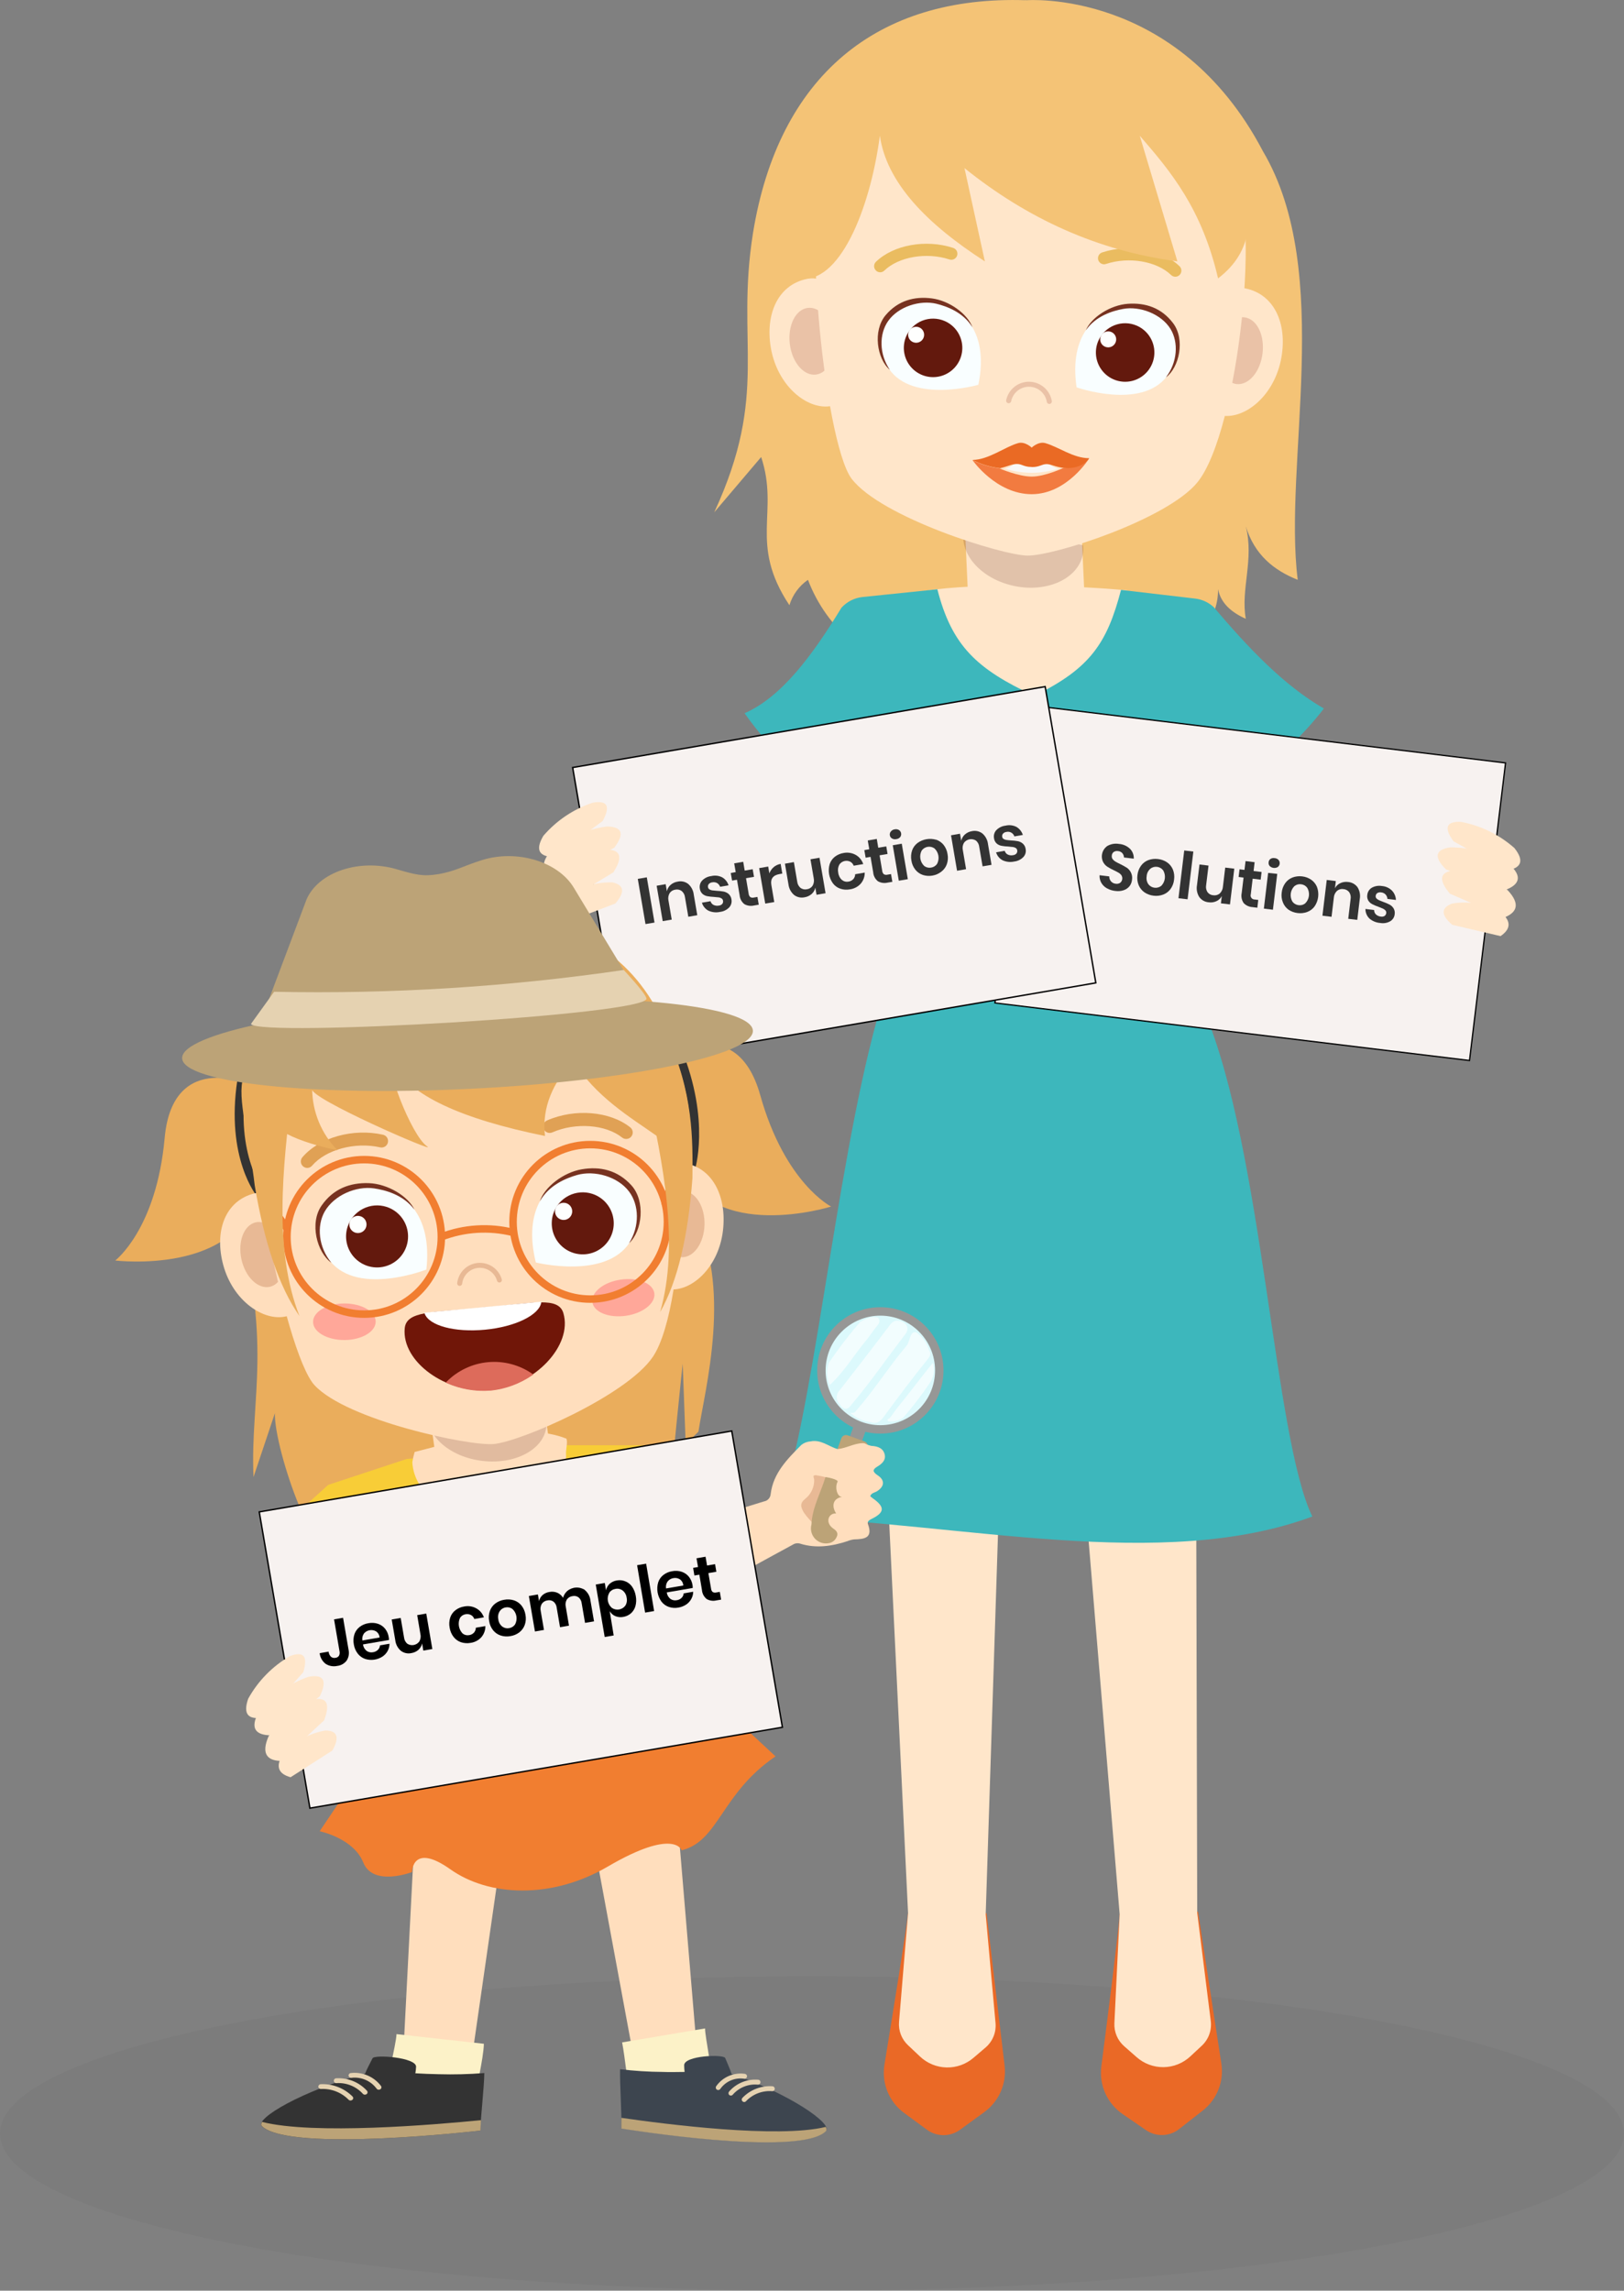 <svg width="358" height="505" viewBox="0 0 358 505" fill="none" xmlns="http://www.w3.org/2000/svg">
<rect x="0" y="0" width="358" height="505" fill="#808080" stroke="none"/>
<path opacity="0.03" d="M178.996 505C277.852 505 357.991 489.484 357.991 470.345C357.991 451.205 277.852 435.689 178.996 435.689C80.139 435.689 0 451.205 0 470.345C0 489.484 80.139 505 178.996 505Z" fill="black"/>
<path d="M226.213 0.053C193.299 -1.075 171.606 16.799 165.996 51.357C162.12 75.683 169.642 86.568 157.452 112.939L167.792 100.758C171.844 112.939 164.983 119.805 174.019 133.422C174.715 131.15 176.154 129.179 178.106 127.825C186.685 150.221 214.34 154.266 229.991 152.759C253.833 145.373 268.515 142.712 268.515 129.897C269.097 132.876 271.325 134.947 274.628 136.419C273.456 129.897 276.504 123.392 274.628 116.033C276.548 122.29 280.793 125.728 286.078 127.825C282.819 102.213 294.172 60.03 278.415 33.36C259.549 -2.644 226.213 0.053 226.213 0.053Z" fill="#F4C376"/>
<path d="M248.469 139.425C248.469 138.543 248.69 131.025 248.469 130.152C237.381 129.068 215.459 128.39 203.859 130.276C203.621 130.99 218.462 162.305 227.992 162.675C237.522 163.045 248.188 146.572 248.469 139.425Z" fill="#FFE6CA"/>
<path d="M238.226 112.939L239.186 133.969C239.38 138.481 233.77 142.394 226.697 142.694C219.625 142.994 213.759 139.583 213.565 135.061L212.614 114.102L238.226 112.939Z" fill="#FFE6CA"/>
<path opacity="0.16" d="M238.702 122.264C238.825 121.586 238.843 120.894 238.755 120.21C230.207 118.28 221.547 116.884 212.825 116.033C212.688 116.317 212.573 116.612 212.482 116.914C211.416 122.202 216.419 127.72 223.659 129.2C230.898 130.681 237.636 127.561 238.702 122.264Z" fill="#420000"/>
<path d="M200.178 421.781C199.958 424.425 196.716 444.485 194.973 455.167C194.643 457.174 194.876 459.234 195.645 461.116C196.415 462.999 197.691 464.631 199.332 465.832L204.344 469.516C205.401 470.292 206.679 470.711 207.99 470.711C209.302 470.711 210.579 470.292 211.636 469.516L216.991 465.62C218.575 464.466 219.823 462.91 220.608 461.114C221.393 459.317 221.686 457.344 221.457 455.396L217.476 421.781H200.178Z" fill="#EA6926"/>
<path d="M195.677 328.602L200.178 421.781L198.187 445.728C198.106 446.681 198.242 447.641 198.585 448.534C198.928 449.427 199.47 450.231 200.169 450.884L202.811 453.378C204.4 454.881 206.491 455.739 208.678 455.785C210.864 455.83 212.989 455.06 214.64 453.625L217.282 451.368C218.046 450.708 218.642 449.876 219.02 448.939C219.399 448.003 219.549 446.989 219.457 445.983L217.291 422.054L220.312 328.628L195.677 328.602Z" fill="#FFE6CA"/>
<path d="M246.822 422.028C246.699 424.672 244.18 444.838 242.78 455.573C242.524 457.591 242.83 459.641 243.664 461.497C244.499 463.352 245.83 464.941 247.509 466.087L252.644 469.613C253.725 470.351 255.013 470.726 256.321 470.683C257.628 470.64 258.889 470.182 259.919 469.375L265.133 465.294C266.678 464.089 267.872 462.492 268.594 460.67C269.315 458.848 269.538 456.866 269.238 454.929L264.094 421.437L246.822 422.028Z" fill="#EA6926"/>
<path d="M239.098 329.078L246.822 422.028L245.66 446.027C245.615 446.984 245.786 447.938 246.162 448.818C246.537 449.699 247.106 450.483 247.826 451.113L250.557 453.51C252.197 454.96 254.318 455.747 256.506 455.718C258.694 455.689 260.793 454.845 262.394 453.352L264.922 450.998C265.66 450.313 266.225 449.461 266.57 448.514C266.914 447.567 267.029 446.552 266.904 445.551L263.918 421.71L263.689 328.223L239.098 329.078Z" fill="#FFE6CA"/>
<path d="M164.137 157.237C170.523 166.342 180.123 175.085 191.546 183.625C195.448 197.586 197.712 211.442 193.308 224.83C183.937 258.842 179.066 314.871 171.095 334.331C212.64 335.803 256.061 346.6 289.292 334.331C280.802 316.898 278.415 253.439 265.459 222.864C262.376 209.714 261.689 197.049 264.076 185.018C268.806 176.513 282.784 168.078 291.838 156.197C282.933 151.059 275.103 142.73 267.555 133.845C266.422 132.797 264.984 132.136 263.451 131.959L247.122 130.047C244.074 141.681 240.402 147.357 227.983 153.394C215.362 147.524 209.831 142.412 206.634 129.915L190.155 131.616C188.371 131.804 186.717 132.638 185.504 133.96C179.075 144.501 172.302 153.659 164.137 157.237Z" fill="#3DB7BC"/>
<path d="M323.942 233.794L331.887 168.195L227.271 155.505L219.326 221.104L323.942 233.794Z" fill="#F7F2F0" stroke="black" stroke-width="0.279" stroke-miterlimit="10"/>
<path d="M248.998 195.365C248.667 195.773 248.227 196.079 247.73 196.246C247.126 196.451 246.483 196.508 245.853 196.414C245.2 196.346 244.568 196.145 243.995 195.823C243.485 195.539 243.062 195.122 242.771 194.616C242.488 194.108 242.357 193.53 242.392 192.95L244.524 193.206C244.515 193.597 244.646 193.978 244.893 194.281C245.026 194.438 245.189 194.567 245.371 194.661C245.554 194.755 245.754 194.812 245.959 194.827C246.131 194.858 246.308 194.854 246.479 194.816C246.65 194.779 246.811 194.707 246.954 194.607C247.186 194.412 247.339 194.14 247.388 193.841C247.436 193.542 247.376 193.235 247.219 192.976C247.054 192.742 246.841 192.547 246.593 192.404C246.338 192.245 245.968 192.06 245.51 191.839C245.002 191.611 244.513 191.343 244.048 191.037C243.679 190.773 243.377 190.426 243.167 190.024C242.88 189.42 242.816 188.733 242.989 188.087C243.162 187.441 243.559 186.878 244.11 186.498C244.883 186.057 245.786 185.899 246.664 186.049C247.577 186.112 248.44 186.492 249.103 187.124C249.384 187.41 249.602 187.751 249.745 188.126C249.887 188.501 249.951 188.901 249.931 189.301L247.774 189.037C247.764 188.692 247.64 188.36 247.421 188.094C247.174 187.82 246.83 187.652 246.461 187.627C246.138 187.573 245.806 187.638 245.528 187.812C245.398 187.903 245.291 188.023 245.215 188.162C245.138 188.301 245.095 188.455 245.087 188.614C245.045 188.881 245.105 189.155 245.255 189.38C245.423 189.603 245.633 189.791 245.871 189.936C246.127 190.094 246.479 190.271 246.919 190.482C247.435 190.728 247.935 191.004 248.417 191.311C248.791 191.572 249.094 191.924 249.297 192.333C249.547 192.831 249.634 193.396 249.544 193.946C249.501 194.461 249.311 194.954 248.998 195.365Z" fill="#333333"/>
<path d="M257.277 190.112C257.844 190.505 258.287 191.053 258.554 191.69C258.834 192.394 258.925 193.16 258.818 193.911C258.747 194.662 258.476 195.38 258.034 195.991C257.628 196.548 257.068 196.974 256.423 197.216C255.743 197.473 255.011 197.558 254.291 197.463C253.572 197.383 252.882 197.129 252.283 196.722C251.72 196.326 251.281 195.779 251.015 195.145C250.728 194.445 250.634 193.681 250.742 192.932C250.818 192.178 251.091 191.458 251.535 190.844C251.938 190.288 252.495 189.862 253.137 189.618C253.818 189.368 254.55 189.287 255.269 189.38C255.988 189.456 256.678 189.707 257.277 190.112ZM253.569 191.54C253.333 191.745 253.141 191.997 253.005 192.278C252.869 192.56 252.791 192.867 252.776 193.179C252.72 193.483 252.725 193.796 252.79 194.098C252.855 194.401 252.979 194.688 253.155 194.942C253.319 195.152 253.522 195.328 253.754 195.46C253.986 195.591 254.241 195.675 254.506 195.707C254.77 195.739 255.039 195.718 255.295 195.646C255.551 195.574 255.791 195.451 256 195.286C256.435 194.838 256.71 194.26 256.783 193.64C256.857 193.02 256.724 192.394 256.405 191.857C256.242 191.648 256.038 191.472 255.807 191.342C255.576 191.212 255.321 191.128 255.057 191.097C254.793 191.066 254.526 191.088 254.27 191.161C254.015 191.234 253.777 191.356 253.569 191.522V191.54Z" fill="#333333"/>
<path d="M263.064 187.732L261.795 198.256L259.787 198.018L261.055 187.494L263.064 187.732Z" fill="#333333"/>
<path d="M272.091 191.505L271.14 199.384L269.141 199.146L269.334 197.551C269.077 198.045 268.661 198.439 268.154 198.67C267.621 198.918 267.027 199.004 266.445 198.917C266.037 198.887 265.641 198.768 265.283 198.569C264.926 198.369 264.616 198.094 264.376 197.762C263.886 196.99 263.704 196.062 263.865 195.162L264.42 190.579L266.41 190.826L265.882 195.171C265.786 195.697 265.896 196.24 266.19 196.687C266.337 196.884 266.525 197.047 266.741 197.164C266.957 197.282 267.196 197.35 267.441 197.366C267.695 197.408 267.956 197.395 268.205 197.328C268.454 197.262 268.686 197.142 268.885 196.978C269.304 196.573 269.555 196.026 269.59 195.444L270.092 191.267L272.091 191.505Z" fill="#333333"/>
<path d="M277.376 198.397L277.173 200.116L276.116 199.983C275.38 199.946 274.684 199.631 274.17 199.102C273.947 198.783 273.791 198.421 273.714 198.038C273.637 197.656 273.639 197.262 273.721 196.881L274.135 193.47L273.042 193.338L273.245 191.646L274.337 191.778L274.575 189.83L276.574 190.077L276.345 192.025L278.107 192.236L277.904 193.928L276.143 193.717L275.729 197.154C275.686 197.29 275.677 197.433 275.701 197.573C275.726 197.713 275.784 197.845 275.871 197.957C275.957 198.07 276.069 198.159 276.198 198.219C276.327 198.279 276.468 198.307 276.61 198.3L277.376 198.397Z" fill="#333333"/>
<path d="M280.036 189.372C280.31 189.188 280.645 189.119 280.969 189.178C281.305 189.193 281.621 189.338 281.85 189.583C281.945 189.697 282.016 189.828 282.059 189.97C282.101 190.112 282.114 190.261 282.097 190.408C282.079 190.555 282.032 190.697 281.958 190.825C281.884 190.953 281.784 191.064 281.665 191.152C281.387 191.31 281.065 191.373 280.748 191.334C280.431 191.294 280.135 191.153 279.904 190.932C279.806 190.823 279.733 190.694 279.691 190.554C279.648 190.414 279.637 190.266 279.657 190.121C279.664 189.976 279.701 189.835 279.766 189.706C279.831 189.577 279.923 189.463 280.036 189.372V189.372ZM281.559 192.651L280.608 200.556L278.609 200.31L279.551 192.439L281.559 192.651Z" fill="#333333"/>
<path d="M289.037 193.937C289.604 194.331 290.047 194.878 290.314 195.515C290.579 196.221 290.67 196.98 290.579 197.729C290.489 198.478 290.22 199.193 289.794 199.816C289.388 200.373 288.828 200.799 288.183 201.041C287.503 201.298 286.771 201.383 286.051 201.288C285.332 201.208 284.642 200.954 284.043 200.547C283.494 200.148 283.07 199.601 282.819 198.97C282.531 198.27 282.437 197.506 282.546 196.758C282.622 196.004 282.895 195.283 283.338 194.669C283.742 194.113 284.299 193.687 284.941 193.444C285.622 193.194 286.354 193.112 287.073 193.206C287.777 193.288 288.451 193.539 289.037 193.937V193.937ZM285.329 195.365C284.891 195.808 284.612 196.385 284.537 197.004C284.462 197.623 284.595 198.25 284.915 198.785C285.076 198.997 285.278 199.175 285.51 199.307C285.742 199.439 285.998 199.522 286.263 199.552C286.526 199.59 286.796 199.573 287.052 199.5C287.309 199.427 287.547 199.3 287.751 199.128C288.189 198.685 288.468 198.109 288.543 197.49C288.618 196.87 288.485 196.244 288.165 195.709C288.006 195.494 287.804 195.315 287.572 195.183C287.34 195.051 287.083 194.969 286.817 194.942C286.554 194.904 286.285 194.922 286.028 194.994C285.772 195.067 285.533 195.194 285.329 195.365V195.365Z" fill="#333333"/>
<path d="M299.245 195.577C299.743 196.362 299.922 197.308 299.747 198.221L299.201 202.795L297.21 202.557L297.73 198.203C297.829 197.677 297.718 197.133 297.422 196.687C297.271 196.492 297.081 196.331 296.864 196.214C296.647 196.097 296.408 196.027 296.162 196.009C295.911 195.966 295.653 195.978 295.406 196.045C295.16 196.112 294.931 196.232 294.736 196.396C294.313 196.799 294.061 197.347 294.031 197.93L293.529 202.116L291.521 201.87L292.472 193.99L294.471 194.237L294.286 195.815C294.542 195.319 294.958 194.924 295.467 194.695C296 194.448 296.593 194.36 297.175 194.44C297.581 194.471 297.976 194.589 298.333 194.785C298.69 194.981 299.001 195.251 299.245 195.577V195.577Z" fill="#333333"/>
<path d="M306.846 196.334C307.377 196.894 307.69 197.626 307.727 198.397L305.851 198.168C305.827 197.808 305.685 197.467 305.445 197.198C305.18 196.929 304.827 196.763 304.45 196.731C304.165 196.682 303.872 196.735 303.622 196.881C303.519 196.95 303.433 197.041 303.371 197.148C303.308 197.255 303.271 197.374 303.261 197.498C303.245 197.596 303.251 197.697 303.278 197.793C303.306 197.889 303.354 197.978 303.42 198.053C303.571 198.215 303.754 198.343 303.957 198.432C304.177 198.538 304.485 198.67 304.899 198.82C305.383 198.985 305.854 199.186 306.309 199.419C306.667 199.609 306.97 199.888 307.189 200.23C307.434 200.631 307.525 201.107 307.445 201.57C307.412 201.885 307.306 202.188 307.134 202.454C306.963 202.721 306.731 202.943 306.458 203.103C305.79 203.481 305.011 203.612 304.256 203.474C303.379 203.411 302.546 203.068 301.878 202.495C301.599 202.221 301.377 201.893 301.225 201.531C301.074 201.169 300.997 200.781 300.998 200.389L302.918 200.618C302.912 200.8 302.944 200.981 303.012 201.149C303.081 201.317 303.183 201.47 303.314 201.596C303.622 201.871 304.012 202.038 304.424 202.072C304.704 202.121 304.993 202.065 305.234 201.914C305.332 201.841 305.414 201.748 305.475 201.642C305.536 201.536 305.574 201.418 305.586 201.297C305.601 201.193 305.594 201.088 305.566 200.988C305.537 200.887 305.487 200.794 305.419 200.715C305.264 200.549 305.079 200.414 304.873 200.318C304.653 200.213 304.336 200.089 303.922 199.93C303.448 199.769 302.986 199.575 302.539 199.349C302.182 199.176 301.878 198.911 301.658 198.582C301.419 198.192 301.331 197.728 301.411 197.278C301.444 196.958 301.55 196.65 301.721 196.378C301.892 196.106 302.124 195.877 302.398 195.709C303.078 195.329 303.868 195.195 304.635 195.33C305.468 195.392 306.251 195.748 306.846 196.334V196.334Z" fill="#333333"/>
<path d="M241.566 216.684L230.398 151.372L126.239 169.208L137.407 234.52L241.566 216.684Z" fill="#F7F2F0" stroke="black" stroke-width="0.31" stroke-miterlimit="10"/>
<path d="M142.585 193.417L144.285 203.385L142.295 203.72L140.595 193.752L142.585 193.417Z" fill="#333333"/>
<path d="M151.701 194.863C152.394 195.468 152.834 196.311 152.934 197.225L153.709 201.764L151.736 202.108L150.997 197.789C150.939 197.256 150.677 196.767 150.265 196.423C150.065 196.279 149.837 196.179 149.596 196.129C149.355 196.079 149.106 196.08 148.865 196.132C148.611 196.163 148.366 196.25 148.149 196.385C147.931 196.521 147.746 196.702 147.606 196.917C147.319 197.422 147.234 198.017 147.368 198.582L148.081 202.734L146.091 203.069L144.752 195.268L146.742 194.925L147.016 196.493C147.119 195.945 147.404 195.448 147.826 195.083C148.268 194.696 148.812 194.445 149.394 194.361C149.791 194.27 150.204 194.268 150.603 194.355C151.002 194.441 151.377 194.615 151.701 194.863V194.863Z" fill="#333333"/>
<path d="M159.205 193.417C159.876 193.809 160.375 194.438 160.606 195.18L158.747 195.497C158.624 195.158 158.392 194.87 158.087 194.678C157.753 194.497 157.366 194.441 156.994 194.519C156.709 194.549 156.443 194.681 156.246 194.889C156.166 194.986 156.109 195.1 156.08 195.222C156.051 195.345 156.05 195.472 156.078 195.594C156.092 195.693 156.127 195.787 156.182 195.869C156.237 195.951 156.31 196.02 156.396 196.07C156.584 196.185 156.794 196.26 157.012 196.291C157.25 196.291 157.585 196.361 158.025 196.388C158.536 196.409 159.045 196.465 159.549 196.555C159.944 196.644 160.312 196.825 160.623 197.084C160.968 197.4 161.19 197.827 161.248 198.291C161.306 198.605 161.29 198.927 161.202 199.233C161.113 199.539 160.954 199.82 160.738 200.054C160.203 200.6 159.497 200.945 158.738 201.032C157.878 201.226 156.978 201.134 156.175 200.768C155.829 200.586 155.523 200.336 155.275 200.033C155.026 199.73 154.842 199.381 154.731 199.005L156.633 198.679C156.68 198.854 156.763 199.018 156.877 199.159C156.99 199.3 157.133 199.416 157.294 199.499C157.669 199.679 158.094 199.729 158.501 199.64C158.783 199.609 159.043 199.474 159.232 199.261C159.304 199.163 159.355 199.052 159.383 198.934C159.41 198.815 159.412 198.693 159.39 198.573C159.375 198.47 159.338 198.371 159.282 198.283C159.226 198.195 159.152 198.12 159.064 198.062C158.871 197.943 158.655 197.865 158.43 197.833C158.183 197.833 157.84 197.763 157.4 197.736C156.9 197.715 156.403 197.659 155.911 197.569C155.528 197.496 155.17 197.326 154.872 197.075C154.537 196.77 154.325 196.353 154.273 195.903C154.214 195.591 154.228 195.27 154.313 194.964C154.399 194.658 154.554 194.376 154.766 194.14C155.306 193.578 156.026 193.222 156.801 193.135C157.61 192.937 158.463 193.038 159.205 193.417Z" fill="#333333"/>
<path d="M166.973 197.736L167.264 199.446L166.225 199.622C165.506 199.796 164.748 199.692 164.102 199.331C163.796 199.092 163.544 198.791 163.362 198.448C163.18 198.104 163.072 197.727 163.045 197.339L162.464 193.946L161.38 194.131L161.09 192.457L162.182 192.263L161.847 190.332L163.838 189.989L164.164 191.928L165.925 191.628L166.216 193.303L164.454 193.602L165.036 197.022C165.056 197.309 165.185 197.577 165.397 197.771C165.517 197.84 165.65 197.884 165.788 197.901C165.925 197.917 166.065 197.906 166.198 197.868L166.973 197.736Z" fill="#333333"/>
<path d="M170.558 191.161C170.993 190.788 171.524 190.543 172.091 190.456L172.452 192.589L171.879 192.686C170.417 192.933 169.809 193.735 170.038 195.092L170.681 198.864L168.691 199.199L167.352 191.381L169.343 191.038L169.598 192.536C169.798 192.004 170.128 191.532 170.558 191.161V191.161Z" fill="#333333"/>
<path d="M180.651 189.099L181.99 196.916L180 197.26L179.727 195.682C179.622 196.23 179.336 196.726 178.916 197.093C178.472 197.476 177.929 197.727 177.349 197.815C176.949 197.901 176.536 197.899 176.138 197.809C175.739 197.72 175.365 197.544 175.041 197.295C174.352 196.695 173.913 195.859 173.808 194.951L173.033 190.403L175.006 190.059L175.746 194.387C175.805 194.919 176.067 195.408 176.477 195.753C176.675 195.894 176.9 195.993 177.138 196.043C177.376 196.093 177.621 196.094 177.859 196.044C178.117 196.015 178.365 195.93 178.586 195.794C178.806 195.659 178.994 195.476 179.137 195.259C179.423 194.751 179.508 194.153 179.374 193.585L178.661 189.434L180.651 189.099Z" fill="#333333"/>
<path d="M188.649 188.473C189.427 188.92 190.014 189.639 190.296 190.491L188.191 190.853C188.058 190.477 187.791 190.163 187.442 189.971C187.029 189.765 186.555 189.716 186.109 189.835C185.663 189.953 185.276 190.231 185.02 190.615C184.733 191.155 184.649 191.78 184.782 192.377C184.846 193.003 185.141 193.581 185.61 193.999C185.805 194.161 186.033 194.277 186.279 194.339C186.524 194.402 186.78 194.409 187.028 194.36C187.442 194.304 187.824 194.108 188.111 193.805C188.372 193.507 188.516 193.126 188.517 192.73L190.622 192.369C190.641 193.264 190.327 194.134 189.741 194.81C189.121 195.495 188.278 195.939 187.363 196.062C186.658 196.2 185.929 196.151 185.249 195.921C184.607 195.705 184.043 195.303 183.628 194.766C183.187 194.159 182.892 193.458 182.765 192.718C182.638 191.979 182.683 191.22 182.897 190.5C183.108 189.855 183.507 189.287 184.042 188.87C184.612 188.435 185.281 188.15 185.989 188.041C186.899 187.869 187.84 188.022 188.649 188.473V188.473Z" fill="#333333"/>
<path d="M196.417 192.695L196.716 194.404L195.668 194.581C194.949 194.753 194.192 194.649 193.546 194.29C193.239 194.049 192.986 193.747 192.804 193.402C192.622 193.057 192.515 192.678 192.489 192.289L191.907 188.905L190.824 189.09L190.533 187.415L191.626 187.221L191.291 185.291L193.281 184.947L193.607 186.886L195.369 186.587L195.659 188.261L193.898 188.561L194.479 191.981C194.5 192.267 194.629 192.535 194.84 192.73C194.961 192.799 195.094 192.843 195.231 192.859C195.369 192.876 195.509 192.865 195.642 192.827L196.417 192.695Z" fill="#333333"/>
<path d="M196.399 183.29C196.609 183.036 196.909 182.872 197.236 182.832C197.555 182.764 197.888 182.817 198.17 182.982C198.294 183.063 198.4 183.169 198.482 183.293C198.563 183.417 198.619 183.556 198.644 183.702C198.67 183.849 198.665 183.999 198.631 184.143C198.596 184.287 198.532 184.423 198.443 184.542C198.218 184.8 197.902 184.961 197.562 184.991C197.243 185.064 196.908 185.01 196.628 184.841C196.5 184.766 196.39 184.663 196.308 184.539C196.226 184.416 196.172 184.275 196.153 184.128C196.129 183.978 196.139 183.826 196.181 183.681C196.224 183.536 196.298 183.403 196.399 183.29V183.29ZM198.786 185.996L200.125 193.823L198.134 194.158L196.804 186.34L198.786 185.996Z" fill="#333333"/>
<path d="M206.325 185.097C206.98 185.313 207.56 185.71 207.999 186.243C208.467 186.838 208.771 187.546 208.879 188.296C209.026 189.037 208.971 189.804 208.721 190.517C208.492 191.165 208.079 191.732 207.532 192.148C206.959 192.603 206.28 192.906 205.559 193.029C204.848 193.158 204.116 193.11 203.428 192.888C202.784 192.669 202.217 192.271 201.789 191.742C201.32 191.151 201.016 190.445 200.909 189.698C200.771 188.956 200.825 188.191 201.067 187.477C201.297 186.824 201.714 186.254 202.265 185.837C202.85 185.415 203.524 185.131 204.236 185.009C204.947 184.887 205.677 184.929 206.369 185.132L206.325 185.097ZM203.172 187.521C202.885 188.073 202.786 188.705 202.891 189.32C202.996 189.934 203.299 190.497 203.753 190.923C203.969 191.081 204.214 191.194 204.475 191.253C204.736 191.312 205.006 191.317 205.268 191.266C205.532 191.225 205.784 191.131 206.01 190.988C206.236 190.846 206.43 190.658 206.581 190.438C206.868 189.885 206.967 189.253 206.862 188.639C206.757 188.025 206.454 187.462 205.999 187.036C205.782 186.882 205.536 186.772 205.277 186.713C205.017 186.653 204.748 186.646 204.485 186.691C204.223 186.736 203.972 186.833 203.746 186.975C203.521 187.117 203.326 187.303 203.172 187.521V187.521Z" fill="#333333"/>
<path d="M216.568 183.749C217.262 184.352 217.703 185.196 217.802 186.111L218.577 190.659L216.604 190.993L215.864 186.675C215.807 186.143 215.549 185.654 215.142 185.309C214.721 185.039 214.214 184.941 213.723 185.032C213.232 185.124 212.795 185.399 212.499 185.802C212.204 186.308 212.119 186.909 212.262 187.477L212.966 191.619L210.976 191.963L209.646 184.145L211.627 183.801L211.9 185.37C212.007 184.824 212.292 184.328 212.711 183.96C213.153 183.572 213.697 183.318 214.278 183.229C214.675 183.147 215.085 183.151 215.48 183.24C215.875 183.33 216.246 183.503 216.568 183.749V183.749Z" fill="#333333"/>
<path d="M224.081 182.303C224.745 182.702 225.242 183.328 225.482 184.066L223.614 184.392C223.499 184.036 223.253 183.737 222.926 183.554C222.6 183.371 222.217 183.318 221.853 183.405C221.566 183.436 221.3 183.57 221.104 183.784C221.023 183.878 220.966 183.99 220.935 184.111C220.904 184.232 220.902 184.358 220.928 184.48C220.94 184.58 220.975 184.675 221.03 184.759C221.085 184.844 221.159 184.914 221.245 184.965C221.435 185.076 221.644 185.147 221.862 185.176C222.1 185.22 222.443 185.247 222.883 185.282C223.392 185.299 223.898 185.355 224.398 185.449C224.796 185.529 225.167 185.711 225.473 185.978C225.821 186.291 226.044 186.72 226.098 187.186C226.16 187.499 226.146 187.822 226.057 188.129C225.968 188.436 225.807 188.717 225.587 188.948C225.052 189.494 224.347 189.839 223.588 189.927C222.731 190.121 221.833 190.028 221.034 189.662C220.686 189.481 220.378 189.231 220.129 188.928C219.879 188.626 219.693 188.276 219.581 187.9L221.483 187.573C221.531 187.749 221.616 187.913 221.731 188.054C221.846 188.196 221.99 188.311 222.152 188.393C222.525 188.571 222.947 188.618 223.35 188.525C223.633 188.498 223.895 188.362 224.081 188.146C224.154 188.049 224.205 187.938 224.232 187.819C224.26 187.701 224.262 187.578 224.24 187.459C224.225 187.355 224.188 187.256 224.132 187.168C224.076 187.08 224.002 187.005 223.914 186.948C223.721 186.829 223.505 186.754 223.28 186.727C223.033 186.727 222.698 186.657 222.258 186.622C221.759 186.607 221.261 186.554 220.77 186.463C220.383 186.392 220.022 186.222 219.722 185.969C219.385 185.662 219.172 185.242 219.123 184.788C219.064 184.476 219.079 184.155 219.164 183.849C219.25 183.544 219.404 183.262 219.616 183.026C220.158 182.466 220.877 182.111 221.65 182.021C222.468 181.821 223.331 181.921 224.081 182.303V182.303Z" fill="#333333"/>
<path d="M119.774 184.269C117.871 187.503 118.972 188.878 122.187 188.957L132.871 180.972C134.694 177.561 133.751 176.424 130.669 176.953C126.442 178.36 122.677 180.888 119.774 184.269V184.269Z" fill="#FFE6CA"/>
<path d="M121.315 187.723C118.831 190.755 119.747 192.43 123.077 193.17L135.407 186.895C137.838 183.66 137.019 182.259 133.787 182.206C129.189 182.82 124.863 184.734 121.315 187.723V187.723Z" fill="#FFE6CA"/>
<path d="M122.469 193.32C120.188 196.581 121.007 198.37 123.993 199.128L135.213 192.315C137.442 188.834 136.711 187.336 133.778 187.3C129.477 188.088 125.526 190.191 122.469 193.32V193.32Z" fill="#FFE6CA"/>
<path d="M124.821 197.718C122.522 200.16 123.006 201.878 125.428 203.095L135.645 199.181C137.926 196.537 137.486 195.101 135.028 194.528C131.365 194.419 127.771 195.542 124.821 197.718V197.718Z" fill="#FFE6CA"/>
<path d="M333.841 186.957C336.166 189.901 335.25 191.408 332.08 191.928L320.41 185.467C318.146 182.339 318.956 181.06 322.048 181.184C326.428 182.007 330.503 184.002 333.841 186.957V186.957Z" fill="#FFE6CA"/>
<path d="M332.775 190.588C335.646 193.232 334.968 195.039 331.798 196.22L318.754 191.672C315.9 188.799 316.516 187.265 319.722 186.807C324.343 186.805 328.87 188.116 332.775 190.588V190.588Z" fill="#FFE6CA"/>
<path d="M332.388 196.282C335.092 199.208 334.519 201.085 331.666 202.249L319.634 197.031C316.992 193.885 317.468 192.298 320.374 191.875C324.738 192.063 328.936 193.603 332.388 196.282V196.282Z" fill="#FFE6CA"/>
<path d="M330.661 200.97C333.304 203.068 333.022 204.84 330.785 206.373L320.128 203.879C317.485 201.578 317.75 200.089 320.128 199.19C323.739 198.586 327.448 199.213 330.661 200.97Z" fill="#FFE6CA"/>
<path d="M282.326 79.579C280.564 87.688 274.073 92.57 269.114 91.583C264.156 90.596 263.231 83.836 264.076 75.992C264.922 68.148 269.599 62.56 274.513 63.573C281.269 64.957 283.946 71.946 282.326 79.579Z" fill="#FFE6CA"/>
<path d="M278.045 79.359C277.032 83.272 274.152 85.528 271.616 84.4C269.079 83.272 267.855 79.182 268.868 75.269C269.881 71.356 272.761 69.099 275.297 70.228C277.834 71.356 279.058 75.401 278.045 79.359Z" fill="#EAC2A7"/>
<path d="M170.082 77.49C171.844 85.608 178.335 90.491 183.294 89.495C188.252 88.499 189.177 81.756 188.332 73.903C187.486 66.05 182.809 60.471 177.895 61.485C171.157 62.868 168.479 69.867 170.082 77.49Z" fill="#FFE6CA"/>
<path d="M174.38 77.27C175.393 81.183 178.273 83.439 180.81 82.32C183.346 81.201 184.571 77.102 183.558 73.189C182.545 69.276 179.665 67.019 177.128 68.139C174.592 69.258 173.368 73.356 174.38 77.27Z" fill="#EAC2A7"/>
<path d="M183.135 33.977C175.807 40.252 181.612 97.533 187.742 105.553C194.242 114.067 220.902 122.423 226.495 122.484C232.519 122.546 257.321 114.455 263.944 106.355C273.157 95.118 278.389 44.148 271.352 38.613C255.049 25.806 248.346 17.266 226.504 17.037C206.079 16.79 190.454 27.675 183.135 33.977Z" fill="#FFE6CA"/>
<path d="M222.346 88.895C222.48 88.899 222.61 88.855 222.713 88.771C222.817 88.687 222.887 88.568 222.91 88.437C223.1 87.533 223.596 86.722 224.315 86.143C225.034 85.564 225.932 85.251 226.855 85.258C227.778 85.266 228.67 85.592 229.379 86.183C230.089 86.773 230.573 87.592 230.749 88.498C230.75 88.578 230.768 88.656 230.802 88.728C230.836 88.8 230.885 88.864 230.945 88.916C231.006 88.968 231.076 89.007 231.152 89.029C231.229 89.052 231.309 89.058 231.388 89.047C231.466 89.037 231.542 89.009 231.61 88.967C231.677 88.925 231.735 88.87 231.78 88.803C231.824 88.737 231.854 88.663 231.868 88.585C231.881 88.506 231.878 88.426 231.858 88.349C231.641 87.18 231.025 86.124 230.116 85.359C229.207 84.595 228.06 84.17 226.873 84.157C225.685 84.145 224.53 84.546 223.605 85.291C222.68 86.036 222.042 87.079 221.8 88.243C221.788 88.315 221.79 88.389 221.806 88.461C221.822 88.533 221.852 88.6 221.895 88.66C221.938 88.72 221.992 88.771 222.054 88.81C222.116 88.849 222.186 88.874 222.258 88.886L222.346 88.895Z" fill="#EAC2A7"/>
<path d="M237.328 85.396C237.328 85.396 251.526 90.394 257.207 82.999C264.129 73.982 254.15 66.42 247.518 67.645C241.353 68.782 235.646 73.93 237.328 85.396Z" fill="#F9FEFF"/>
<path d="M258.625 71.277C256.062 67.857 252.521 66.702 248.637 66.975C244.753 67.249 240.578 69.955 239.363 72.819C241.582 69.62 245.29 68.527 247.589 68.104C251.253 67.425 255.974 69.197 258.026 72.51C259.849 75.498 259.558 79.888 257.022 83.193C259.972 81.016 261.293 74.846 258.625 71.277Z" fill="#773220"/>
<path d="M242.111 75.155C241.605 76.326 241.458 77.622 241.688 78.877C241.919 80.132 242.516 81.29 243.404 82.206C244.292 83.122 245.432 83.753 246.679 84.02C247.926 84.288 249.224 84.179 250.409 83.708C251.594 83.237 252.613 82.425 253.337 81.375C254.061 80.324 254.457 79.082 254.476 77.806C254.495 76.53 254.135 75.278 253.442 74.206C252.749 73.135 251.754 72.293 250.583 71.788C249.014 71.11 247.239 71.084 245.65 71.716C244.061 72.347 242.788 73.584 242.111 75.155V75.155Z" fill="#63190D"/>
<path d="M242.665 74.141C242.533 74.461 242.498 74.813 242.565 75.153C242.631 75.493 242.796 75.805 243.039 76.052C243.282 76.298 243.592 76.468 243.931 76.539C244.27 76.61 244.622 76.58 244.943 76.452C245.265 76.325 245.542 76.105 245.739 75.821C245.937 75.536 246.047 75.2 246.054 74.854C246.062 74.508 245.968 74.167 245.783 73.874C245.599 73.581 245.332 73.349 245.017 73.207C244.802 73.11 244.569 73.057 244.333 73.052C244.097 73.046 243.863 73.088 243.643 73.176C243.424 73.263 243.224 73.393 243.056 73.559C242.888 73.725 242.755 73.923 242.665 74.141V74.141Z" fill="#FEFFFE"/>
<path d="M215.67 84.832C215.67 84.832 201.199 88.992 195.959 81.306C189.573 71.911 199.966 64.931 206.528 66.543C212.614 68.007 218.004 73.471 215.67 84.832Z" fill="#F9FEFF"/>
<path d="M195.219 69.496C197.976 66.235 201.578 65.283 205.436 65.786C209.293 66.288 213.318 69.223 214.367 72.158C212.332 68.826 208.695 67.531 206.44 66.967C202.829 66.085 198.002 67.575 195.765 70.801C193.766 73.674 193.801 78.072 196.153 81.527C193.317 79.147 192.357 72.907 195.219 69.496Z" fill="#773220"/>
<path d="M199.772 74.132C199.266 75.303 199.119 76.598 199.348 77.853C199.577 79.108 200.173 80.267 201.06 81.183C201.947 82.099 203.086 82.732 204.332 83C205.578 83.269 206.876 83.162 208.062 82.692C209.247 82.223 210.267 81.413 210.992 80.363C211.717 79.314 212.115 78.073 212.136 76.798C212.157 75.522 211.799 74.269 211.108 73.197C210.417 72.125 209.424 71.281 208.254 70.774C207.477 70.437 206.641 70.256 205.794 70.243C204.947 70.229 204.106 70.382 203.318 70.694C202.53 71.006 201.812 71.47 201.203 72.06C200.595 72.65 200.109 73.354 199.772 74.132V74.132Z" fill="#63190D"/>
<path d="M200.327 73.127C200.195 73.448 200.16 73.799 200.227 74.139C200.293 74.479 200.458 74.792 200.701 75.038C200.944 75.285 201.255 75.454 201.593 75.525C201.932 75.597 202.284 75.567 202.606 75.439C202.927 75.311 203.204 75.091 203.402 74.807C203.599 74.523 203.709 74.186 203.717 73.84C203.725 73.494 203.63 73.153 203.446 72.86C203.261 72.567 202.995 72.335 202.679 72.193C202.464 72.096 202.231 72.043 201.996 72.038C201.76 72.033 201.525 72.075 201.306 72.162C201.086 72.249 200.887 72.379 200.719 72.545C200.551 72.711 200.418 72.909 200.327 73.127V73.127Z" fill="#FEFFFE"/>
<path d="M194.065 60.031C194.396 60.018 194.71 59.883 194.946 59.651C198.081 56.611 204.238 55.544 209.267 57.192C209.435 57.252 209.614 57.277 209.792 57.267C209.971 57.256 210.145 57.21 210.305 57.131C210.466 57.052 210.608 56.941 210.725 56.806C210.842 56.671 210.931 56.514 210.986 56.344C211.042 56.174 211.062 55.994 211.047 55.816C211.032 55.638 210.981 55.465 210.898 55.306C210.815 55.148 210.701 55.008 210.564 54.895C210.426 54.781 210.266 54.696 210.095 54.645C204.097 52.68 196.936 53.984 193.079 57.73C192.954 57.855 192.856 58.002 192.788 58.165C192.721 58.327 192.687 58.502 192.687 58.678C192.687 58.853 192.721 59.028 192.788 59.19C192.856 59.353 192.954 59.501 193.079 59.625C193.206 59.758 193.359 59.862 193.529 59.932C193.699 60.002 193.882 60.035 194.065 60.031V60.031Z" fill="#EABC60"/>
<path d="M259.038 61.009C259.309 61.017 259.576 60.944 259.805 60.798C260.033 60.652 260.212 60.44 260.319 60.191C260.426 59.942 260.454 59.666 260.402 59.4C260.349 59.134 260.218 58.89 260.025 58.7C256.158 54.954 248.998 53.676 243 55.641C242.829 55.692 242.669 55.777 242.531 55.891C242.393 56.004 242.28 56.144 242.196 56.302C242.113 56.461 242.063 56.634 242.048 56.812C242.033 56.99 242.053 57.17 242.109 57.34C242.164 57.51 242.253 57.667 242.37 57.802C242.486 57.937 242.629 58.048 242.789 58.127C242.95 58.206 243.124 58.252 243.302 58.263C243.481 58.273 243.659 58.248 243.828 58.188C248.857 56.531 255.022 57.58 258.158 60.63C258.396 60.858 258.709 60.992 259.038 61.009V61.009Z" fill="#EABC60"/>
<path d="M220.285 103.253C220.285 103.253 224.487 105.068 227.437 105.068C230.388 105.068 234.421 103.156 234.421 103.156C236.517 103.137 238.538 102.378 240.129 101.014C240.129 101.014 235.258 108.947 227.428 108.947C219.598 108.947 214.367 101.428 214.367 101.428C216.594 102.561 219.033 103.218 221.527 103.359L220.285 103.253Z" fill="#F27B40"/>
<path d="M224.117 102.284C225.279 102.284 225.631 102.945 227.437 102.945C229.198 102.945 229.595 102.248 230.757 102.284C231.779 102.284 231.797 103.033 233.338 103.324C229.494 104.534 225.371 104.534 221.527 103.324C223.068 103.033 223.095 102.31 224.117 102.284Z" fill="#F9F8F7"/>
<path d="M227.437 102.944C225.632 102.944 225.279 102.248 224.117 102.283C223.095 102.283 221.827 102.962 220.285 103.253L221.527 103.323C219.033 103.183 216.594 102.526 214.367 101.393C217.89 101.393 221.527 98.502 224.46 97.683C225.966 97.268 227.428 98.679 227.428 98.679C227.428 98.679 228.89 97.268 230.405 97.683C233.338 98.502 236.571 101.014 240.094 101.014C240.094 101.014 239.054 103.006 235.69 103.191C233.347 103.323 231.788 102.31 230.766 102.31C229.604 102.31 229.243 102.971 227.446 102.971L227.437 102.944Z" fill="#EA6A24"/>
<path d="M193.96 29.922C195.439 40.243 204.22 49.313 217.106 57.624L212.614 37.062C226.503 48.229 242.058 55.324 259.549 57.624L251.253 29.922C258.131 37.855 264.931 45.999 268.515 61.37C276.442 55.324 276.442 47.224 273.316 37.106C273.316 37.106 227.516 0.573 226.213 0.088C224.909 -0.397 179.771 20.104 178.969 21.638C178.168 23.171 176.327 61.361 176.327 61.361C184.826 62.736 191.731 46.695 193.96 29.922Z" fill="#F4C376"/>
<path d="M93.545 203.685C62.921 208.568 49.164 229.527 51.427 265.751C60.446 295.418 55.091 308.189 55.884 325.632L61.212 309.714C58.086 311.283 67.589 342.052 72.53 340.985C75.04 340.448 147.817 335.23 147.747 330.982C147.676 326.733 150.495 300.636 150.495 300.636L151.155 318.378L153.965 315.628C155.312 306.524 161.751 283.238 152.608 267.056C154.229 216.518 133.205 197.198 93.545 203.685Z" fill="#EAAD5C"/>
<path d="M56.254 239.478C56.254 239.478 38.11 230.77 36.296 250.892C34.481 271.013 25.401 277.888 25.401 277.888C25.401 277.888 52.704 281.211 56.483 262.588C60.261 243.964 56.254 239.478 56.254 239.478Z" fill="#EAAD5C"/>
<path d="M145.888 233.855C145.888 233.855 162.138 221.983 167.59 241.435C173.042 260.886 183.215 265.99 183.215 265.99C183.215 265.99 156.986 274.23 149.869 256.612C142.753 238.993 145.888 233.855 145.888 233.855Z" fill="#EAAD5C"/>
<path d="M152.203 257.793C152.203 257.793 155.673 247.331 149.341 231.695" stroke="#333333" stroke-width="1.94" stroke-linecap="round" stroke-linejoin="round"/>
<path d="M57.461 263.178C57.461 263.178 50.749 255.175 53.277 238.306" stroke="#333333" stroke-width="1.95" stroke-linecap="round" stroke-linejoin="round"/>
<path d="M89.661 321.639L72.354 327.351L63.696 335.186L141.361 325.694L145.641 318.607H124.169L89.661 321.639Z" fill="#F8CD37"/>
<path d="M124.776 320.502C124.724 319.621 125.182 317.999 124.873 317.162C115.546 313.486 102.59 317.206 91.405 320.097C91.18 320.841 91.009 321.601 90.894 322.371C91.281 329.422 99.129 335.247 108.509 334.71C117.889 334.172 125.164 327.527 124.776 320.502Z" fill="#FFDEBD"/>
<path d="M118.638 300.636L121.509 321.111C122.117 325.517 116.991 329.845 110.059 330.806C103.128 331.766 97.121 328.946 96.522 324.548L93.659 304.144L118.638 300.636Z" fill="#FFDEBD"/>
<path opacity="0.16" d="M120.443 314.491C120.492 313.85 120.439 313.204 120.285 312.579C111.755 311.464 103.168 310.855 94.567 310.754C94.465 311.021 94.385 311.295 94.329 311.574C93.818 316.571 99.243 321.269 106.457 322.08C113.67 322.891 119.932 319.489 120.443 314.491Z" fill="#420000"/>
<path d="M159.372 271.278C158.43 279.369 152.502 284.745 147.597 284.234C142.691 283.723 141.132 277.183 141.238 269.453C141.343 261.724 145.395 255.81 150.301 256.347C157.003 257.079 160.262 263.672 159.372 271.278Z" fill="#FFDEBD"/>
<path d="M155.171 271.454C154.537 275.376 151.93 277.853 149.35 276.989C146.769 276.125 145.192 272.229 145.826 268.307C146.461 264.385 149.059 261.917 151.639 262.781C154.22 263.645 155.805 267.541 155.171 271.454Z" fill="#E8B995"/>
<path d="M49.419 279.589C51.859 287.363 58.684 291.532 63.405 290.113C68.126 288.694 68.443 281.995 66.928 274.398C65.413 266.8 60.305 261.777 55.584 263.222C49.137 265.188 47.164 272.274 49.419 279.589Z" fill="#FFDEBD"/>
<path d="M53.62 278.999C54.968 282.736 58.024 284.675 60.367 283.344C62.71 282.013 63.573 277.897 62.217 274.16C60.86 270.423 57.813 268.484 55.47 269.824C53.127 271.163 52.264 275.244 53.62 278.999Z" fill="#E8B995"/>
<path d="M58.227 235.811C51.639 242.624 62.63 298.089 69.324 305.369C76.458 313.09 103.295 318.81 108.791 318.352C114.683 317.858 138.173 307.661 143.915 299.129C151.886 287.292 152.309 236.966 144.928 232.215C127.806 221.189 120.47 213.46 99.129 215.249C79.039 216.923 64.771 229.007 58.227 235.811Z" fill="#FFDEBD"/>
<path d="M69.016 291.426C69.016 293.655 72.125 295.436 75.939 295.418C79.752 295.401 82.826 293.576 82.817 291.355C82.809 289.134 79.7 287.345 75.895 287.362C72.09 287.38 68.998 289.205 69.016 291.426Z" fill="#FFA799"/>
<path d="M130.589 287.089C130.907 289.284 134.227 290.615 137.997 290.068C141.766 289.522 144.558 287.283 144.241 285.089C143.924 282.894 140.595 281.563 136.834 282.101C133.073 282.638 130.264 284.886 130.589 287.089Z" fill="#FFA799"/>
<path d="M124.195 289.496C123.112 285.785 117.396 287.31 107.901 288.147C107.408 288.147 105.47 288.367 104.977 288.42C95.491 289.381 89.59 288.949 89.22 292.827C88.507 300.24 98.424 307.343 108.06 306.462H108.227C117.863 305.484 126.283 296.626 124.195 289.496Z" fill="#701608"/>
<path d="M108.245 306.568H108.077C104.779 306.82 101.47 306.244 98.451 304.893L98.257 304.814L98.398 304.664C100.845 302.17 104.096 300.624 107.574 300.301C111.052 299.979 114.532 300.9 117.396 302.902L117.563 303.025L117.396 303.148C114.676 305.03 111.531 306.205 108.245 306.568V306.568Z" fill="#DD6B5B"/>
<path d="M106.897 293.145C100.265 293.771 94.567 292.263 93.598 289.566L93.545 289.399L119.316 286.975V287.143C118.849 289.937 113.52 292.519 106.897 293.145Z" fill="white"/>
<path d="M101.384 283.476C101.513 283.464 101.634 283.407 101.725 283.316C101.817 283.224 101.874 283.103 101.886 282.973C101.99 282.073 102.403 281.236 103.053 280.605C103.704 279.974 104.552 279.587 105.455 279.511C106.358 279.434 107.259 279.672 108.007 280.184C108.754 280.696 109.302 281.451 109.557 282.321C109.591 282.463 109.679 282.585 109.803 282.661C109.927 282.737 110.076 282.761 110.218 282.727C110.359 282.693 110.481 282.604 110.557 282.48C110.633 282.356 110.657 282.207 110.623 282.066C110.305 280.942 109.607 279.964 108.648 279.299C107.689 278.634 106.529 278.324 105.366 278.421C104.204 278.518 103.111 279.016 102.275 279.83C101.439 280.645 100.912 281.725 100.785 282.885C100.772 283.031 100.818 283.176 100.912 283.288C101.006 283.401 101.141 283.471 101.287 283.485L101.384 283.476Z" fill="#E8B995"/>
<path d="M67.915 257.466C68.257 257.417 68.57 257.245 68.796 256.982C71.817 253.456 78.237 251.693 83.768 252.936C83.953 252.983 84.145 252.993 84.334 252.964C84.522 252.935 84.703 252.869 84.866 252.769C85.028 252.669 85.169 252.538 85.28 252.383C85.391 252.227 85.47 252.051 85.511 251.865C85.553 251.679 85.557 251.486 85.523 251.299C85.49 251.111 85.418 250.932 85.314 250.772C85.21 250.612 85.075 250.475 84.917 250.368C84.759 250.262 84.581 250.188 84.394 250.151C77.832 248.679 70.372 250.768 66.664 255.122C66.476 255.342 66.358 255.614 66.328 255.902C66.298 256.19 66.356 256.481 66.494 256.735C66.633 256.99 66.845 257.196 67.104 257.327C67.362 257.457 67.654 257.506 67.941 257.466H67.915Z" fill="#E0A155"/>
<path d="M138.138 251.085C138.425 251.068 138.701 250.965 138.929 250.788C139.157 250.611 139.325 250.369 139.413 250.094C139.501 249.82 139.503 249.525 139.42 249.248C139.337 248.972 139.173 248.728 138.948 248.547C134.474 244.969 126.758 244.316 120.602 247.005C120.251 247.155 119.975 247.439 119.834 247.794C119.693 248.148 119.698 248.544 119.849 248.895C119.999 249.246 120.283 249.522 120.637 249.663C120.992 249.805 121.387 249.799 121.738 249.649C126.899 247.392 133.531 247.886 137.169 250.803C137.446 251.014 137.791 251.114 138.138 251.085V251.085Z" fill="#E0A155"/>
<path d="M118.118 278.32C118.118 278.32 133.601 282.18 138.86 273.816C145.271 263.61 133.989 256.62 127.093 258.577C120.707 260.393 115.194 266.386 118.118 278.32Z" fill="#F9FEFF"/>
<path d="M139.186 261.309C136.138 257.951 132.289 257.087 128.22 257.784C124.151 258.48 120.003 261.723 119.008 264.835C121.033 261.23 124.838 259.714 127.225 259.035C131.021 257.951 136.182 259.353 138.675 262.693C140.903 265.654 141.035 270.317 138.675 274.063C141.572 271.445 142.348 264.799 139.186 261.309Z" fill="#773220"/>
<path d="M121.958 267.593C121.543 268.881 121.518 270.262 121.887 271.563C122.257 272.865 123.003 274.027 124.033 274.904C125.062 275.78 126.328 276.332 127.671 276.488C129.014 276.645 130.372 276.4 131.576 275.783C132.779 275.167 133.773 274.208 134.431 273.026C135.09 271.845 135.383 270.495 135.275 269.146C135.166 267.798 134.661 266.512 133.822 265.451C132.983 264.391 131.849 263.602 130.563 263.187C129.709 262.91 128.809 262.805 127.914 262.878C127.019 262.95 126.147 263.197 125.348 263.606C124.549 264.016 123.839 264.578 123.257 265.263C122.675 265.947 122.234 266.739 121.958 267.593V267.593Z" fill="#63190D"/>
<path d="M122.442 266.474C122.328 266.831 122.322 267.213 122.425 267.573C122.528 267.933 122.736 268.255 123.021 268.497C123.307 268.739 123.657 268.891 124.029 268.934C124.401 268.977 124.777 268.909 125.11 268.738C125.443 268.567 125.718 268.301 125.9 267.974C126.082 267.647 126.163 267.273 126.133 266.9C126.103 266.526 125.963 266.17 125.731 265.876C125.499 265.583 125.185 265.364 124.829 265.249C124.592 265.172 124.342 265.143 124.094 265.163C123.845 265.183 123.603 265.252 123.382 265.366C123.16 265.479 122.963 265.636 122.802 265.826C122.64 266.016 122.518 266.237 122.442 266.474V266.474Z" fill="#FEFFFE"/>
<path d="M93.994 279.88C93.994 279.88 79.136 285.714 72.856 278.117C65.185 268.827 75.498 260.437 82.544 261.485C89.053 262.437 95.333 267.664 93.994 279.88Z" fill="#F9FEFF"/>
<path d="M70.892 265.778C73.472 262.05 77.18 260.693 81.302 260.834C85.424 260.975 89.96 263.68 91.352 266.668C88.877 263.363 84.913 262.35 82.456 261.988C78.554 261.406 73.649 263.469 71.57 267.1C69.756 270.326 70.222 274.962 73.041 278.373C69.835 276.108 68.197 269.612 70.892 265.778Z" fill="#773220"/>
<path d="M76.617 270.475C76.201 271.763 76.177 273.144 76.546 274.446C76.915 275.747 77.662 276.909 78.692 277.786C79.721 278.662 80.987 279.214 82.33 279.37C83.672 279.527 85.031 279.282 86.234 278.665C87.438 278.049 88.431 277.09 89.09 275.908C89.748 274.727 90.042 273.377 89.933 272.028C89.825 270.68 89.32 269.394 88.481 268.333C87.642 267.273 86.508 266.484 85.222 266.069C83.497 265.513 81.622 265.666 80.009 266.492C78.396 267.318 77.176 268.751 76.617 270.475V270.475Z" fill="#63190D"/>
<path d="M77.101 269.356C76.986 269.712 76.978 270.095 77.08 270.456C77.181 270.817 77.387 271.139 77.672 271.382C77.957 271.626 78.307 271.779 78.679 271.823C79.051 271.868 79.428 271.8 79.761 271.63C80.095 271.46 80.371 271.195 80.554 270.868C80.737 270.541 80.819 270.167 80.79 269.794C80.761 269.42 80.621 269.064 80.39 268.769C80.158 268.475 79.844 268.256 79.488 268.14C79.252 268.062 79.002 268.031 78.754 268.05C78.505 268.069 78.263 268.137 78.041 268.25C77.819 268.363 77.622 268.519 77.461 268.709C77.299 268.899 77.177 269.119 77.101 269.356V269.356Z" fill="#FEFFFE"/>
<path d="M129.127 396.547L139.529 452.717L153.586 451.51L148.319 388.712L129.127 396.547Z" fill="#FFDEBD"/>
<path d="M111.565 401.359L104.087 453.281L88.912 452.699L91.942 393.876L111.565 401.359Z" fill="#FFDEBD"/>
<path d="M138.886 462.456C138.939 462.738 157.065 460.976 157.082 460.614C157.258 457.547 155.391 448.963 155.427 447.182L137.142 450.258C137.767 453.51 138.49 460.385 138.886 462.456Z" fill="#FCF2C8"/>
<path d="M161.275 457.23C160.967 456.198 160.35 454.903 159.866 453.704C159.513 452.823 150.794 453.158 150.82 455.299C150.823 455.792 150.855 456.283 150.917 456.771C149.42 456.771 147.799 456.842 146.091 456.771C142.949 456.749 139.812 456.549 136.693 456.172C136.623 459.565 137.045 465.426 137.001 469.199C137.001 469.199 176.063 475.606 182.061 469.824C183.752 468.247 173.826 461.443 161.275 457.23Z" fill="#3D454F"/>
<path d="M136.975 466.89C136.975 467.771 136.975 468.538 136.975 469.252C136.975 469.252 176.036 475.659 182.034 469.878C182.281 469.648 182.281 469.313 182.034 468.89C171.43 471.473 146.69 468.3 136.975 466.89Z" fill="#BCA377"/>
<path d="M164.023 458.27C164.165 458.298 164.313 458.268 164.434 458.187C164.554 458.106 164.638 457.98 164.666 457.838C164.694 457.695 164.664 457.547 164.583 457.426C164.502 457.306 164.377 457.222 164.234 457.194C163.03 457.015 161.801 457.173 160.681 457.651C159.562 458.128 158.597 458.907 157.893 459.9C157.85 459.958 157.82 460.025 157.803 460.095C157.786 460.165 157.783 460.238 157.795 460.309C157.806 460.38 157.831 460.449 157.869 460.51C157.907 460.572 157.957 460.625 158.016 460.667C158.134 460.749 158.28 460.781 158.422 460.757C158.564 460.732 158.69 460.652 158.773 460.535C159.352 459.706 160.149 459.056 161.076 458.656C162.004 458.255 163.024 458.122 164.023 458.27ZM167.044 459.574C167.115 459.582 167.188 459.576 167.257 459.556C167.326 459.535 167.39 459.501 167.445 459.455C167.5 459.408 167.546 459.351 167.578 459.287C167.611 459.223 167.63 459.152 167.634 459.08C167.642 459.009 167.636 458.936 167.616 458.867C167.595 458.798 167.561 458.734 167.515 458.679C167.468 458.623 167.411 458.578 167.347 458.546C167.283 458.513 167.212 458.494 167.141 458.49C165.947 458.389 164.747 458.57 163.636 459.019C162.525 459.467 161.535 460.171 160.746 461.072C160.645 461.176 160.589 461.315 160.589 461.46C160.589 461.605 160.645 461.744 160.746 461.848C160.848 461.933 160.975 461.982 161.107 461.989C161.185 461.988 161.263 461.972 161.334 461.94C161.405 461.908 161.469 461.862 161.521 461.804C162.197 461.017 163.051 460.405 164.012 460.017C164.972 459.629 166.012 459.477 167.044 459.574V459.574ZM170.338 459.935C169.107 459.84 167.871 460.02 166.718 460.46C165.566 460.901 164.525 461.591 163.67 462.482C163.62 462.532 163.579 462.592 163.552 462.658C163.524 462.724 163.51 462.794 163.51 462.866C163.51 462.937 163.524 463.008 163.552 463.074C163.579 463.14 163.62 463.199 163.67 463.249C163.718 463.299 163.776 463.339 163.839 463.367C163.903 463.394 163.971 463.408 164.04 463.408C164.114 463.409 164.188 463.394 164.256 463.366C164.324 463.337 164.386 463.294 164.437 463.24C165.168 462.468 166.062 461.867 167.053 461.481C168.045 461.096 169.109 460.935 170.17 461.011C170.241 461.023 170.314 461.021 170.384 461.004C170.454 460.988 170.52 460.957 170.577 460.914C170.635 460.871 170.683 460.817 170.719 460.755C170.755 460.693 170.778 460.624 170.787 460.552C170.807 460.411 170.772 460.268 170.688 460.152C170.604 460.037 170.478 459.959 170.338 459.935V459.935Z" fill="#E5D2B1"/>
<path d="M104.951 462.262C104.951 462.544 84.799 463.611 84.808 463.276C84.914 459.839 87.344 450.716 87.406 448.434L106.668 450.566C106.554 454.145 104.907 460.226 104.951 462.262Z" fill="#FCF2C8"/>
<path d="M80.483 457.15C80.853 456.154 81.558 454.912 82.121 453.766C82.544 452.885 91.81 453.554 91.722 455.643C91.697 456.122 91.644 456.599 91.563 457.071C93.148 457.168 94.884 457.239 96.707 457.274C100.062 457.368 103.419 457.283 106.765 457.018C106.712 460.332 106.016 466.026 105.884 469.701C105.884 469.701 63.899 474.593 57.725 468.749C56.025 467.101 66.902 460.773 80.483 457.15Z" fill="#333333"/>
<path d="M106.034 467.401C105.981 468.221 105.937 469.005 105.919 469.701C105.919 469.701 63.934 474.593 57.76 468.749C57.522 468.52 57.531 468.194 57.76 467.789C69.06 470.671 95.606 468.441 106.034 467.401Z" fill="#BCA377"/>
<path d="M83.02 460.455C83.073 460.529 83.143 460.59 83.225 460.631C83.306 460.672 83.396 460.694 83.487 460.693C83.604 460.694 83.72 460.664 83.822 460.605C83.885 460.571 83.94 460.524 83.984 460.467C84.027 460.409 84.058 460.343 84.074 460.273C84.09 460.203 84.09 460.13 84.076 460.06C84.061 459.989 84.031 459.923 83.989 459.865C83.221 458.851 82.203 458.054 81.033 457.555C79.864 457.056 78.584 456.871 77.322 457.018C77.249 457.024 77.179 457.046 77.115 457.08C77.051 457.114 76.995 457.162 76.949 457.218C76.904 457.275 76.871 457.341 76.851 457.411C76.832 457.481 76.827 457.554 76.837 457.626C76.871 457.77 76.958 457.895 77.081 457.977C77.203 458.059 77.352 458.091 77.498 458.067C78.547 457.945 79.609 458.101 80.579 458.521C81.548 458.94 82.39 459.607 83.02 460.455V460.455ZM79.999 461.601C80.054 461.66 80.121 461.707 80.196 461.739C80.27 461.77 80.35 461.787 80.43 461.786C80.57 461.789 80.706 461.745 80.818 461.663C80.876 461.621 80.923 461.567 80.959 461.505C80.994 461.444 81.015 461.375 81.022 461.304C81.029 461.233 81.02 461.162 80.997 461.095C80.974 461.027 80.937 460.966 80.889 460.914C80.039 459.988 78.995 459.261 77.832 458.787C76.668 458.313 75.414 458.103 74.16 458.173C74.084 458.168 74.008 458.18 73.938 458.207C73.867 458.234 73.803 458.276 73.749 458.329C73.695 458.383 73.654 458.447 73.627 458.518C73.6 458.589 73.588 458.665 73.593 458.74C73.597 458.816 73.618 458.89 73.652 458.957C73.687 459.024 73.736 459.084 73.795 459.131C73.855 459.178 73.923 459.212 73.997 459.23C74.07 459.249 74.147 459.252 74.221 459.239C75.299 459.175 76.378 459.355 77.378 459.763C78.378 460.172 79.274 460.8 79.999 461.601V461.601ZM70.17 460.059C70.194 460.206 70.275 460.337 70.395 460.425C70.516 460.512 70.666 460.549 70.813 460.526C71.928 460.477 73.041 460.662 74.081 461.071C75.12 461.479 76.062 462.101 76.846 462.897C76.955 463.008 77.104 463.071 77.26 463.073C77.407 463.076 77.551 463.026 77.665 462.932C77.722 462.889 77.769 462.834 77.802 462.771C77.836 462.708 77.855 462.639 77.859 462.568C77.864 462.496 77.852 462.425 77.826 462.359C77.8 462.292 77.76 462.232 77.709 462.183C76.789 461.264 75.686 460.549 74.473 460.083C73.259 459.617 71.961 459.41 70.663 459.477C70.521 459.491 70.39 459.559 70.298 459.667C70.206 459.776 70.16 459.917 70.17 460.059V460.059Z" fill="#E5D2B1"/>
<path d="M77.929 392.607L70.469 403.712C70.469 403.712 77.92 405.211 80.087 410.614C82.254 416.016 90.832 412.711 90.832 412.711C90.832 412.711 90.832 406.11 99.296 412.112C107.76 418.114 121.562 418.757 133.954 411.513C148.715 402.875 150.266 407.908 150.266 407.908C158.465 405.916 158.967 395.339 170.963 387.204L161.275 378.206L77.929 392.607Z" fill="#F17E30"/>
<path d="M190.648 314.118L189.133 313.569C188.808 313.451 188.449 313.619 188.332 313.944L187.252 316.927C187.134 317.252 187.302 317.611 187.627 317.729L189.142 318.278C189.467 318.396 189.826 318.228 189.943 317.903L191.023 314.919C191.141 314.594 190.973 314.236 190.648 314.118Z" fill="#969796"/>
<path d="M190.567 317.769L186.882 316.434C186.305 316.225 185.669 316.523 185.46 317.1L184.338 320.199C184.13 320.776 184.428 321.413 185.004 321.621L188.689 322.957C189.265 323.166 189.902 322.868 190.11 322.291L191.232 319.192C191.441 318.615 191.143 317.978 190.567 317.769Z" fill="#BCA377"/>
<path d="M148.777 335.45C147.896 338.835 145.254 341.126 143.492 343.903C141.942 346.265 140.181 348.477 138.507 350.76C140.198 349.878 141.528 351.227 142.814 351.738C148.099 353.871 152.846 352.082 157.417 349.817C163.283 346.908 168.981 343.647 174.733 340.553C174.973 340.392 175.247 340.286 175.533 340.244C175.819 340.201 176.112 340.223 176.389 340.307C179.912 341.408 183.373 340.88 186.79 339.769C187.262 339.566 187.76 339.433 188.27 339.372C190.489 339.311 192.489 339.134 191.335 335.997C191.132 335.433 191.608 335.115 192.128 334.86C195.061 333.432 195.113 332.216 192.365 330.286C192.189 330.162 192.031 330.012 191.837 329.854C192.075 329.096 192.841 329.078 193.352 328.743C194.972 327.694 195.113 326.346 193.519 325.271C192.321 324.477 192.286 323.984 193.44 323.296C194.444 322.688 195.316 321.886 195.025 320.652C194.699 319.251 193.475 318.828 192.11 318.757C191.682 318.672 191.267 318.53 190.877 318.334C190.704 318.221 190.503 318.157 190.296 318.149C188.314 318.149 186.588 319.277 184.641 319.462C182.642 318.881 180.942 317.268 178.617 317.779C177.888 317.828 177.193 318.102 176.626 318.563C173.57 321.666 170.461 324.733 169.889 329.369C169.864 329.768 169.703 330.148 169.435 330.444C169.166 330.74 168.804 330.936 168.409 330.999C162.596 332.806 156.792 334.622 150.856 336.006C150.496 336.156 150.098 336.183 149.722 336.082C149.346 335.982 149.013 335.76 148.777 335.45V335.45Z" fill="#FFDEBD"/>
<path d="M179.718 336.288C179.718 336.288 180.669 331.052 181.374 328.452C181.567 327.703 181.206 326.584 182.254 326.293C183.505 325.941 183.39 327.492 184.095 327.906C183.963 328.206 185.082 326.143 182.721 325.861C181.769 325.576 180.798 325.361 179.815 325.218C179.119 325.288 179.33 325.412 179.48 326.187C179.506 327.002 179.34 327.812 178.994 328.55C178.648 329.288 178.132 329.934 177.489 330.435C176.221 331.476 176.538 332.304 177.234 333.503C177.964 334.514 178.797 335.447 179.718 336.288V336.288Z" fill="#E8B995"/>
<path d="M178.89 336.05C178.735 336.599 178.724 337.179 178.859 337.734C178.994 338.288 179.269 338.799 179.659 339.215C180.049 339.632 180.54 339.941 181.084 340.112C181.628 340.283 182.207 340.311 182.765 340.192C183.126 340.125 183.465 339.969 183.752 339.741C184.039 339.512 184.266 339.216 184.412 338.879C184.897 337.997 184.351 337.424 183.743 337.019C181.743 335.671 182.668 333.494 184.324 333.661C183.399 332.251 183.373 330.4 185.663 329.977C184.544 330.109 183.989 327.844 184.632 326.689C184.949 326.134 181.937 325.561 181.946 325.667C181.955 325.773 181.594 326.76 181.241 327.747C180.246 330.462 178.996 333.097 178.89 336.05Z" fill="#BCA377"/>
<path d="M194.065 316.052C201.756 316.052 207.99 309.813 207.99 302.117C207.99 294.421 201.756 288.183 194.065 288.183C186.375 288.183 180.141 294.421 180.141 302.117C180.141 309.813 186.375 316.052 194.065 316.052Z" fill="#969796"/>
<path d="M194.065 314.192C200.729 314.192 206.132 308.786 206.132 302.117C206.132 295.448 200.729 290.042 194.065 290.042C187.401 290.042 181.999 295.448 181.999 302.117C181.999 308.786 187.401 314.192 194.065 314.192Z" fill="#DCF9FC"/>
<g opacity="0.8">
<path opacity="0.8" d="M187.918 311.856C189.087 312.774 190.485 313.353 191.961 313.53C193.361 314.068 194.198 313.187 194.893 312.235C198.011 307.995 201.156 303.765 204.476 299.675C204.952 299.085 205.357 298.468 204.811 297.701C204.337 296.124 203.367 294.742 202.045 293.761C200.592 293.18 200.583 295.797 199.931 296.573C196.646 300.451 193.854 304.708 190.675 308.674C189.988 309.556 189.239 310.358 188.552 311.221C188.068 311.821 186.817 311.107 187.918 311.856Z" fill="white"/>
<path opacity="0.8" d="M185.214 309.644C185.294 309.851 185.419 310.038 185.581 310.19C185.742 310.343 185.936 310.457 186.147 310.525C186.861 310.737 187.231 310.243 187.601 309.794C191.67 304.973 195.254 299.79 199.05 294.81C199.623 294.061 200.477 293.215 199.764 292.052C199.306 291.549 198.678 291.235 198.002 291.17C196.822 291.012 196.311 291.937 195.756 292.669C192.233 297.305 188.687 301.908 185.117 306.48C184.899 306.685 184.728 306.934 184.614 307.211C184.499 307.487 184.445 307.785 184.454 308.084C184.463 308.383 184.536 308.676 184.667 308.945C184.798 309.214 184.984 309.452 185.214 309.644V309.644Z" fill="white"/>
<path opacity="0.8" d="M182.906 305.334C186.112 302.434 188.27 298.68 191.009 295.401C191.837 294.396 192.524 293.268 193.37 292.272C193.863 291.69 194.065 291.188 193.59 290.509C192.075 290.042 190.604 290.853 189.609 291.443C187.134 294.309 184.829 297.317 182.704 300.451C182.17 302.048 182.242 303.786 182.906 305.334V305.334Z" fill="white"/>
<path opacity="0.8" d="M205.647 300.46C203.137 303.474 200.504 307.097 198.214 309.847C197.518 310.684 196.946 311.609 196.241 312.491C195.827 312.984 195.404 312.773 195.801 313.319C196.385 313.424 196.985 313.404 197.562 313.261C198.139 313.118 198.679 312.856 199.147 312.491C201.223 310.094 203.153 307.575 204.925 304.946C205.378 304.302 205.678 303.564 205.803 302.786C205.928 302.009 205.875 301.214 205.647 300.46V300.46Z" fill="white"/>
</g>
<path d="M172.476 380.785L161.308 315.472L57.149 333.308L68.317 398.62L172.476 380.785Z" fill="#F7F2F0" stroke="black" stroke-width="0.31" stroke-miterlimit="10"/>
<path d="M75.63 356.656L76.837 363.707C76.929 364.112 76.939 364.531 76.866 364.94C76.793 365.349 76.64 365.739 76.414 366.087C76.168 366.413 75.857 366.686 75.501 366.887C75.145 367.089 74.751 367.216 74.344 367.259C73.908 367.357 73.457 367.367 73.017 367.288C72.577 367.209 72.157 367.044 71.782 366.801C71.416 366.519 71.112 366.165 70.886 365.763C70.661 365.36 70.519 364.915 70.469 364.456L72.433 364.113C72.473 364.533 72.653 364.927 72.944 365.232C73.081 365.35 73.245 365.435 73.421 365.477C73.597 365.52 73.781 365.521 73.957 365.479C74.113 365.465 74.264 365.416 74.398 365.335C74.533 365.254 74.647 365.143 74.732 365.012C74.877 364.713 74.918 364.375 74.847 364.051L73.64 357L75.63 356.656Z" fill="black"/>
<path d="M85.75 361.548L80.016 362.526C80.092 363.098 80.389 363.617 80.844 363.972C81.045 364.106 81.271 364.2 81.508 364.247C81.746 364.294 81.99 364.293 82.227 364.245C82.64 364.191 83.024 364.002 83.319 363.707C83.582 363.446 83.741 363.098 83.768 362.729L85.865 362.376C85.86 362.927 85.721 363.469 85.459 363.954C85.188 364.455 84.798 364.882 84.323 365.197C83.764 365.561 83.132 365.798 82.471 365.889C81.81 365.981 81.138 365.925 80.501 365.726C79.86 365.507 79.296 365.106 78.88 364.571C78.417 363.976 78.113 363.272 77.999 362.526C77.855 361.787 77.897 361.024 78.123 360.305C78.335 359.66 78.733 359.093 79.268 358.675C79.839 358.238 80.512 357.953 81.223 357.846C81.924 357.71 82.649 357.755 83.328 357.978C83.942 358.189 84.486 358.567 84.896 359.071C85.313 359.604 85.586 360.235 85.688 360.904C85.727 361.117 85.747 361.332 85.75 361.548ZM82.888 359.635C82.462 359.394 81.966 359.308 81.485 359.391C81.003 359.475 80.565 359.723 80.245 360.094C80.085 360.317 79.971 360.57 79.909 360.837C79.847 361.105 79.838 361.383 79.884 361.654L83.68 361.001C83.663 360.728 83.583 360.462 83.445 360.225C83.308 359.987 83.117 359.786 82.888 359.635Z" fill="black"/>
<path d="M93.968 355.722L95.306 363.539L93.316 363.883L93.052 362.306C92.936 362.849 92.653 363.343 92.241 363.716C91.797 364.1 91.254 364.35 90.674 364.438C90.273 364.527 89.858 364.526 89.458 364.436C89.057 364.346 88.682 364.17 88.357 363.918C87.666 363.321 87.229 362.483 87.133 361.574L86.349 357.026L88.331 356.691L89.071 361.01C89.127 361.541 89.386 362.03 89.793 362.376C90.213 362.645 90.721 362.744 91.212 362.652C91.702 362.561 92.14 362.285 92.435 361.882C92.726 361.379 92.811 360.782 92.673 360.217L91.968 356.065L93.968 355.722Z" fill="black"/>
<path d="M105.003 354.576C105.784 355.009 106.376 355.716 106.668 356.559L104.563 356.921C104.434 356.545 104.17 356.231 103.823 356.039C103.452 355.847 103.026 355.788 102.617 355.872C102.368 355.912 102.131 356.005 101.921 356.145C101.711 356.285 101.534 356.468 101.401 356.683C101.143 357.248 101.06 357.878 101.164 358.491C101.267 359.104 101.553 359.671 101.982 360.12C102.179 360.278 102.408 360.393 102.652 360.455C102.897 360.517 103.152 360.526 103.4 360.481C103.815 360.427 104.198 360.231 104.484 359.926C104.747 359.626 104.894 359.241 104.898 358.842L106.994 358.481C107.013 359.378 106.699 360.251 106.113 360.931C105.493 361.616 104.651 362.059 103.735 362.182C103.03 362.311 102.304 362.262 101.621 362.041C100.982 361.82 100.419 361.42 100.001 360.887C99.538 360.288 99.235 359.581 99.12 358.833C98.976 358.094 99.019 357.331 99.243 356.612C99.455 355.97 99.854 355.405 100.388 354.991C100.958 354.551 101.631 354.265 102.344 354.162C103.251 353.978 104.195 354.125 105.003 354.576V354.576Z" fill="black"/>
<path d="M113.291 352.805C113.945 353.019 114.523 353.416 114.956 353.951C115.424 354.546 115.728 355.254 115.837 356.004C115.983 356.745 115.929 357.512 115.678 358.225C115.444 358.87 115.032 359.436 114.489 359.856C113.913 360.298 113.234 360.586 112.516 360.693C111.803 360.829 111.067 360.783 110.376 360.561C109.723 360.347 109.145 359.949 108.711 359.415C108.238 358.826 107.934 358.119 107.831 357.37C107.684 356.629 107.739 355.862 107.989 355.149C108.217 354.498 108.63 353.928 109.178 353.51C109.758 353.076 110.435 352.791 111.151 352.681C111.864 352.548 112.599 352.59 113.291 352.805V352.805ZM110.138 355.229C109.816 355.756 109.712 356.388 109.848 356.991C109.88 357.304 109.974 357.607 110.126 357.883C110.277 358.158 110.482 358.4 110.728 358.595C110.942 358.754 111.186 358.867 111.445 358.926C111.704 358.985 111.973 358.99 112.234 358.939C112.498 358.899 112.751 358.805 112.977 358.662C113.203 358.519 113.397 358.332 113.547 358.111C113.84 357.559 113.942 356.926 113.837 356.31C113.732 355.694 113.425 355.131 112.965 354.709C112.752 354.55 112.508 354.437 112.249 354.378C111.989 354.318 111.72 354.314 111.459 354.365C111.191 354.408 110.935 354.507 110.707 354.656C110.479 354.805 110.286 355 110.138 355.229V355.229Z" fill="black"/>
<path d="M128.916 350.531C129.627 351.123 130.076 351.972 130.167 352.893L130.951 357.441L128.969 357.776L128.229 353.457C128.178 352.945 127.928 352.473 127.533 352.144C127.342 352.006 127.124 351.911 126.893 351.865C126.662 351.82 126.423 351.824 126.194 351.879C125.946 351.909 125.707 351.991 125.493 352.12C125.279 352.249 125.095 352.423 124.953 352.628C124.669 353.113 124.587 353.688 124.724 354.233L125.428 358.384L123.455 358.728L122.715 354.4C122.663 353.891 122.413 353.423 122.02 353.096C121.828 352.956 121.608 352.86 121.376 352.812C121.143 352.765 120.903 352.769 120.672 352.822C120.425 352.853 120.188 352.936 119.975 353.065C119.763 353.194 119.58 353.367 119.439 353.572C119.153 354.054 119.067 354.63 119.201 355.176L119.915 359.327L117.924 359.671L116.585 351.853L118.576 351.509L118.831 352.99C118.937 352.468 119.209 351.995 119.606 351.641C120.028 351.279 120.545 351.044 121.095 350.963C121.686 350.843 122.299 350.901 122.856 351.13C123.382 351.366 123.825 351.757 124.125 352.249C124.27 351.687 124.576 351.178 125.005 350.786C125.546 350.316 126.225 350.036 126.94 349.99C127.654 349.944 128.364 350.134 128.96 350.531H128.916Z" fill="black"/>
<path d="M137.873 348.627C138.468 348.864 138.98 349.272 139.344 349.799C139.764 350.418 140.04 351.123 140.154 351.862C140.298 352.598 140.271 353.358 140.075 354.083C139.9 354.698 139.555 355.251 139.08 355.678C138.594 356.088 138.007 356.359 137.38 356.462C136.787 356.575 136.175 356.511 135.618 356.277C135.108 356.051 134.682 355.668 134.403 355.184L135.284 360.543L133.302 360.887L131.329 349.323L133.32 348.98L133.601 350.601C133.704 350.056 133.975 349.556 134.376 349.173C134.828 348.769 135.389 348.509 135.988 348.424C136.623 348.307 137.278 348.378 137.873 348.627V348.627ZM134.306 351.157C134.004 351.688 133.895 352.307 133.997 352.91C134.1 353.513 134.408 354.061 134.87 354.462C135.333 354.786 135.905 354.915 136.463 354.823C137.021 354.731 137.521 354.424 137.855 353.968C138.178 353.441 138.279 352.807 138.137 352.205C138.061 351.587 137.745 351.023 137.257 350.637C137.032 350.466 136.773 350.347 136.498 350.286C136.223 350.225 135.938 350.224 135.662 350.284C135.39 350.323 135.129 350.418 134.895 350.564C134.662 350.71 134.461 350.903 134.306 351.13V351.157Z" fill="black"/>
<path d="M142.436 344.722L144.197 355.166L142.207 355.51L140.445 345.057L142.436 344.722Z" fill="black"/>
<path d="M152.705 350.081L146.98 351.06C147.016 351.343 147.108 351.617 147.25 351.865C147.392 352.113 147.582 352.331 147.808 352.505C148.009 352.64 148.235 352.734 148.472 352.781C148.709 352.828 148.954 352.827 149.191 352.778C149.602 352.724 149.983 352.535 150.274 352.241C150.533 351.982 150.687 351.637 150.706 351.271L152.811 350.91C152.804 351.462 152.662 352.003 152.397 352.487C152.127 352.987 151.74 353.413 151.269 353.73C150.753 354.071 150.171 354.299 149.561 354.4C148.856 354.538 148.127 354.49 147.447 354.259C146.805 354.043 146.241 353.641 145.826 353.104C145.385 352.497 145.09 351.797 144.963 351.057C144.836 350.317 144.881 349.558 145.095 348.839C145.304 348.192 145.703 347.624 146.24 347.208C146.81 346.773 147.479 346.488 148.187 346.38C148.888 346.243 149.613 346.288 150.292 346.512C150.907 346.72 151.451 347.099 151.86 347.605C152.283 348.135 152.56 348.767 152.661 349.438C152.697 349.65 152.712 349.866 152.705 350.081V350.081ZM149.869 348.169C149.45 347.904 148.946 347.809 148.46 347.904C147.958 347.975 147.502 348.234 147.183 348.627C147.022 348.85 146.908 349.103 146.848 349.371C146.787 349.639 146.781 349.917 146.83 350.187L150.627 349.535C150.614 349.264 150.539 349 150.407 348.763C150.276 348.526 150.092 348.323 149.869 348.169V348.169Z" fill="black"/>
<path d="M158.677 350.936L158.967 352.646L157.919 352.822C157.203 352.996 156.448 352.892 155.805 352.532C155.498 352.291 155.245 351.988 155.061 351.644C154.878 351.299 154.768 350.92 154.74 350.531L154.167 347.146L153.075 347.331L152.793 345.648L153.877 345.463L153.542 343.533L155.532 343.189L155.867 345.128L157.629 344.828L157.919 346.503L156.158 346.803L156.748 350.222C156.765 350.51 156.895 350.779 157.109 350.972C157.353 351.107 157.641 351.142 157.91 351.068L158.677 350.936Z" fill="black"/>
<path d="M54.704 374.513C53.488 378.038 54.853 379.184 58.015 378.611L66.867 368.634C67.968 364.932 66.779 364.007 63.899 365.108C60.037 367.349 56.858 370.6 54.704 374.513V374.513Z" fill="#FFE6CA"/>
<path d="M56.932 377.589C55.109 381.053 56.351 382.516 59.724 382.569L70.513 373.931C72.275 370.282 71.165 369.066 67.986 369.665C63.625 371.204 59.791 373.952 56.932 377.589V377.589Z" fill="#FFE6CA"/>
<path d="M59.187 382.824C57.61 386.482 58.773 388.112 61.829 388.209L71.438 379.272C72.918 375.412 71.905 374.09 69.025 374.654C64.981 376.296 61.544 379.15 59.187 382.824V382.824Z" fill="#FFE6CA"/>
<path d="M62.375 386.667C60.613 389.522 61.441 391.074 64.057 391.805L73.279 385.909C74.978 382.868 74.256 381.502 71.728 381.502C68.119 382.123 64.824 383.942 62.375 386.667V386.667Z" fill="#FFE6CA"/>
<path d="M80.272 289.707C89.67 289.707 97.288 282.083 97.288 272.679C97.288 263.275 89.67 255.651 80.272 255.651C70.874 255.651 63.256 263.275 63.256 272.679C63.256 282.083 70.874 289.707 80.272 289.707Z" stroke="#F17E30" stroke-width="1.65" stroke-miterlimit="10"/>
<path d="M130.114 286.393C139.512 286.393 147.13 278.769 147.13 269.365C147.13 259.961 139.512 252.337 130.114 252.337C120.716 252.337 113.098 259.961 113.098 269.365C113.098 278.769 120.716 286.393 130.114 286.393Z" stroke="#F17E30" stroke-width="1.65" stroke-miterlimit="10"/>
<path d="M97.288 272.679C102.333 270.738 107.852 270.396 113.098 271.701" stroke="#F17E30" stroke-width="1.65" stroke-miterlimit="10"/>
<path d="M146.61 265.161C146.443 264.562 150.301 256.347 150.301 256.347" stroke="#F17E30" stroke-width="1.65" stroke-linecap="round" stroke-linejoin="round"/>
<path d="M63.344 270.916L57.54 262.86" stroke="#F17E30" stroke-width="1.65" stroke-linecap="round" stroke-linejoin="round"/>
<path d="M56.738 243.743C59.116 249.111 65.977 251.817 74.415 253.588C70.85 249.969 68.839 245.098 68.813 240.015C67.607 241.901 96.901 254.593 94.161 252.733C90.594 250.31 84.473 233.942 86.842 234.806C90.454 241.408 101.419 246.643 120.135 250.433C119.386 243.946 122.055 238.605 126.3 233.784C131.356 241.822 138.807 246.22 144.796 250.433L148.486 236.974C145.043 219.18 126.362 210.93 98.01 208.771C76.934 213.177 62.939 221.938 56.192 234.965L56.738 243.743Z" fill="#EAAD5C"/>
<path d="M56.157 261.371C58.279 274.027 61.529 283.714 66.012 290.121C60.323 275.614 62.304 257.51 64.339 241.002L53.647 237.574C52.158 241.787 55.003 251.306 56.157 261.371Z" fill="#EAAD5C"/>
<path d="M152.643 259.714C151.71 272.511 149.385 282.462 145.518 289.258C149.825 274.274 146.161 256.479 142.594 240.209L146.883 227.94C152.908 240.941 152.714 251.367 152.643 259.714Z" fill="#EAAD5C"/>
<path d="M103.533 240.042C138.276 238.354 166.229 232.607 165.967 227.205C165.705 221.803 137.327 218.793 102.584 220.481C67.84 222.169 39.888 227.917 40.15 233.319C40.412 238.72 68.789 241.731 103.533 240.042Z" fill="#BCA377"/>
<path d="M58.024 223.666L67.58 198.273C70.223 192.21 79.268 189.231 87.433 191.628C91.537 192.827 93.237 193.276 96.557 192.721C100.371 192.095 102.203 190.87 106.289 189.601C113.978 187.212 123.024 189.944 126.485 195.691L140.295 218.545C110.957 224.151 84.033 226.997 58.024 223.666Z" fill="#BCA377"/>
<path d="M60.428 218.642C86.206 219.181 111.983 217.575 137.494 213.839C137.494 213.839 142.312 218.951 142.506 220.123C143.105 223.745 57.029 228.699 55.311 225.746L60.428 218.642Z" fill="#E5D2B1"/>
</svg>
